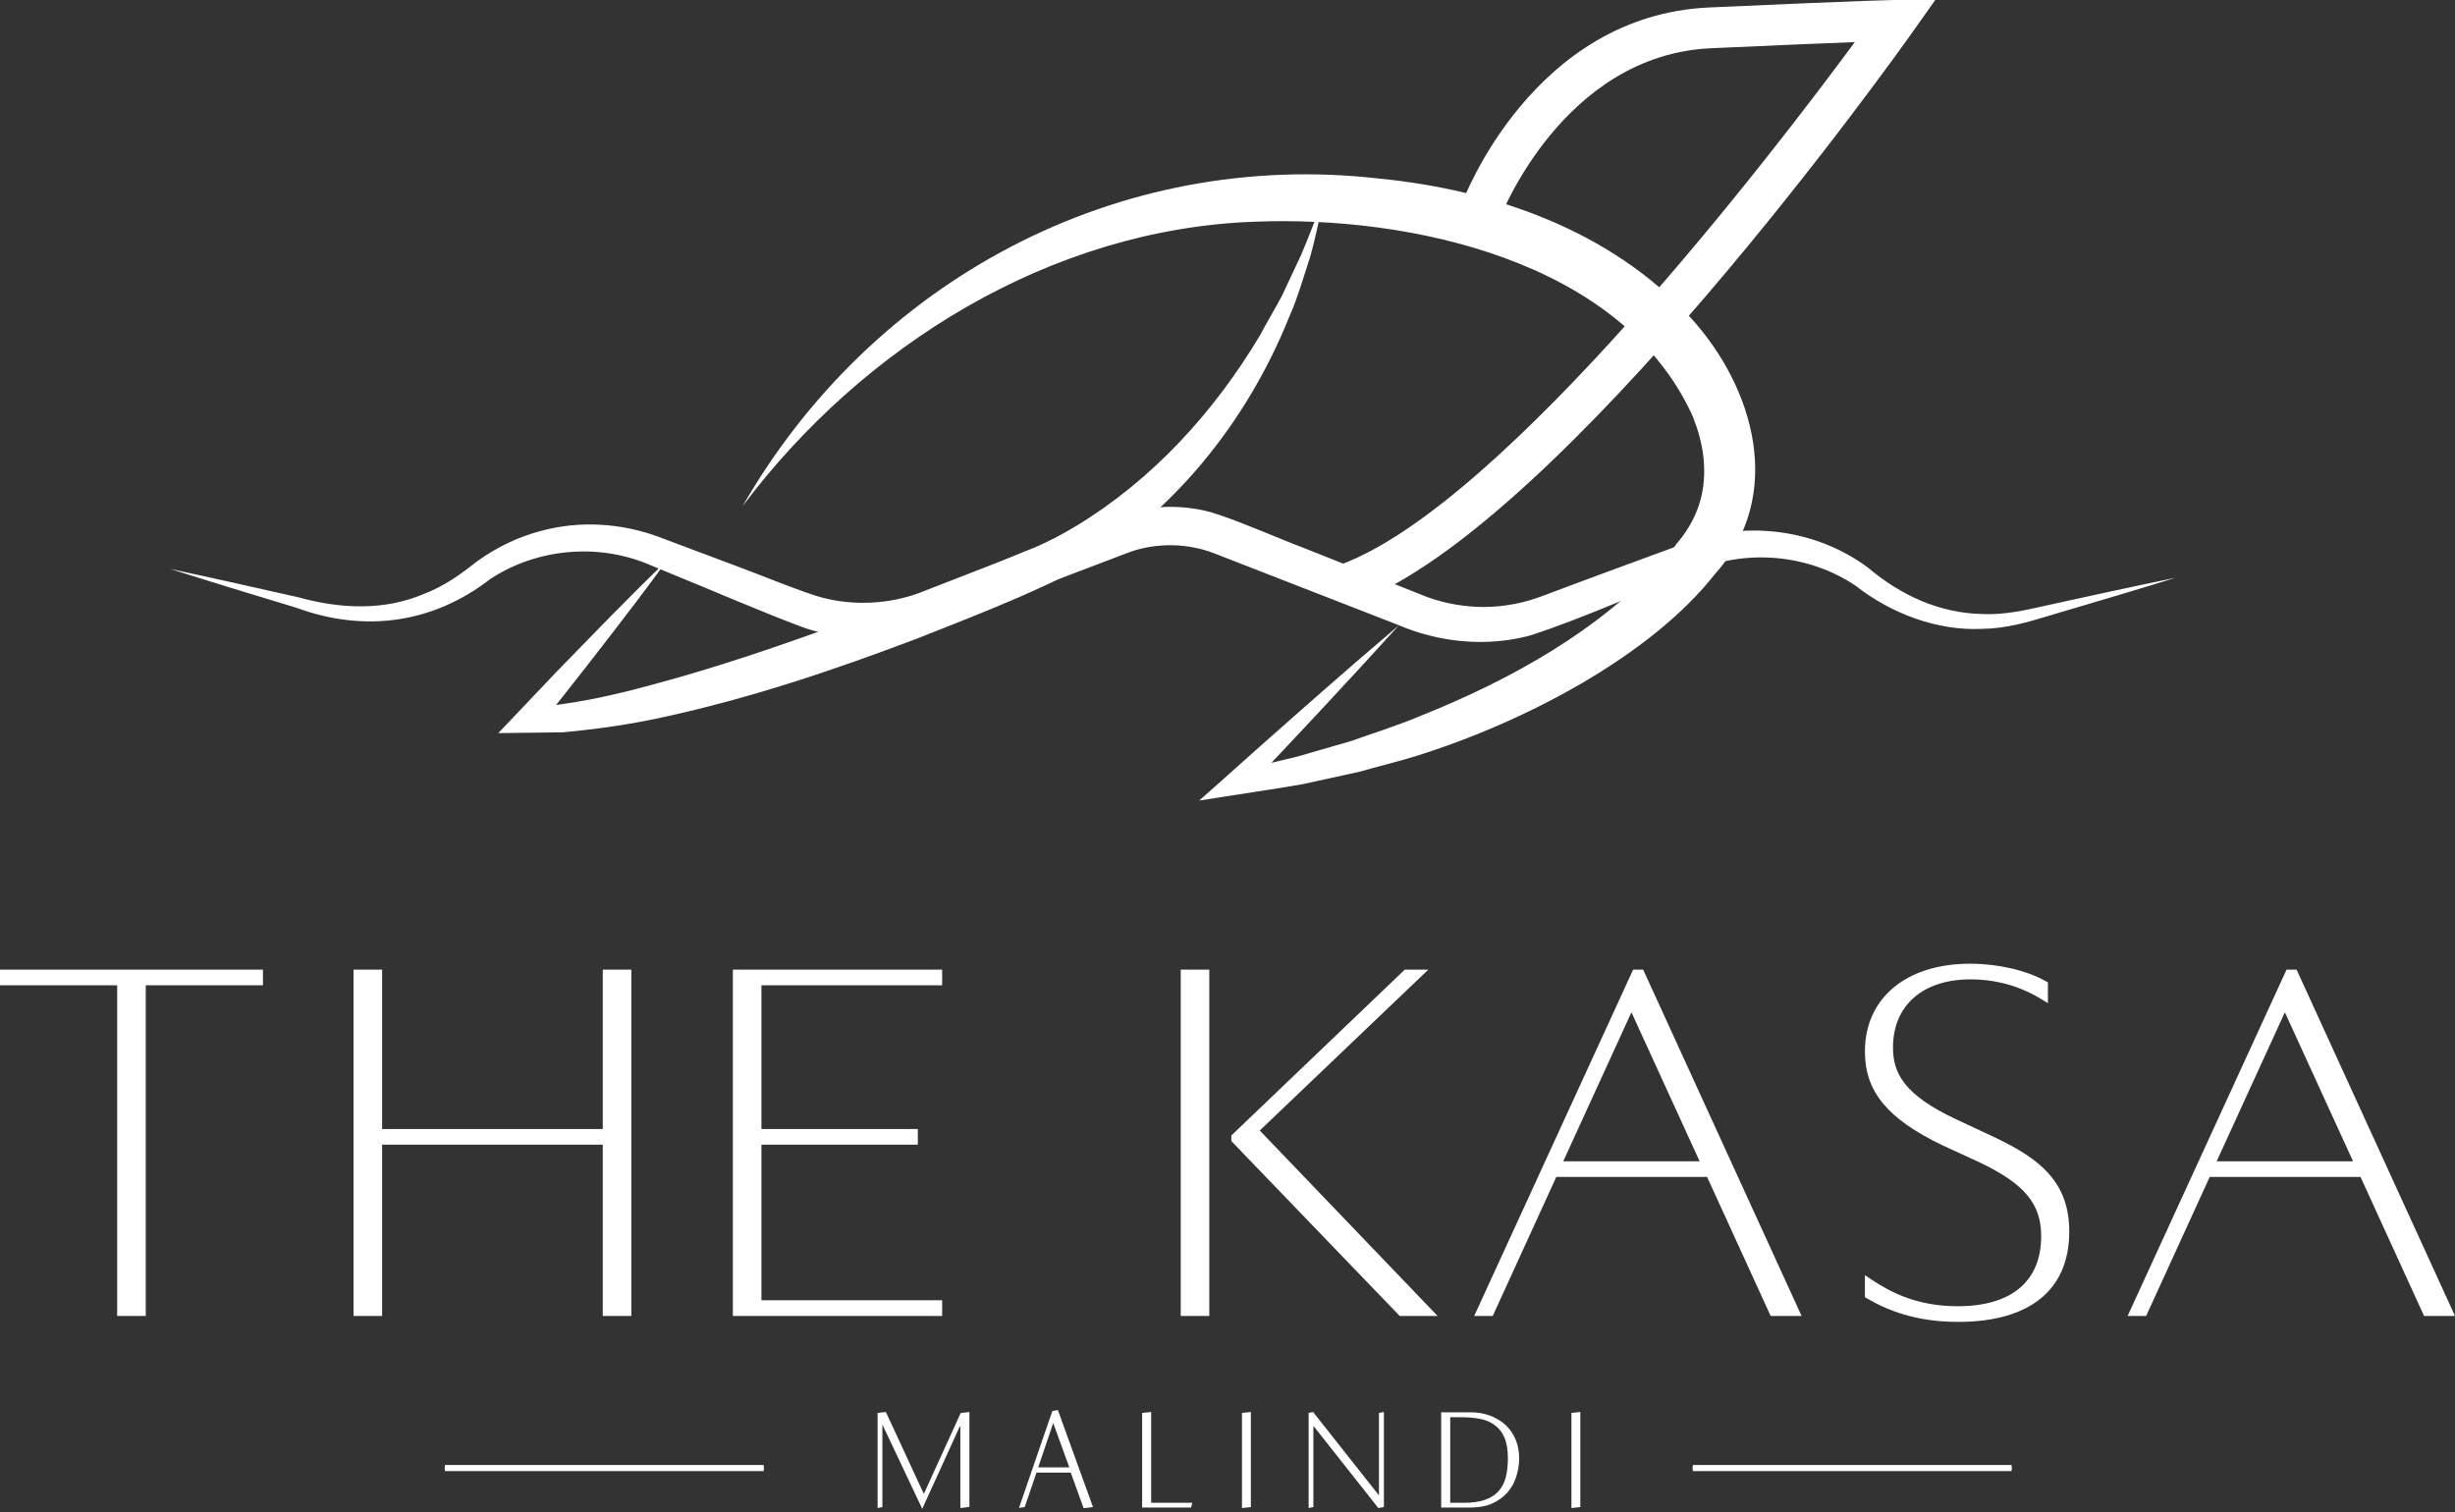 <svg xmlns="http://www.w3.org/2000/svg" width="500" height="308" viewBox="0 0 500 308" fill="none"><rect x="0" y="0" width="500" height="308" fill="#333333" stroke="none"/><path d="M344.789 298.422H409.68L409.75 299.033L409.68 299.673H344.789L344.72 299.033L344.789 298.422Z" fill="white"></path><path d="M90.634 298.422H155.525L155.595 299.033L155.525 299.673H90.634L90.564 299.033L90.634 298.422Z" fill="white"></path><path d="M443.074 117.696C434.505 120.346 425.907 122.891 417.309 125.425C413.001 126.768 408.436 128.035 403.839 128.098C394.533 128.574 385.065 124.942 377.867 119.272C368.262 112.86 355.547 111.759 344.994 116.35C333.925 120.656 323.058 125.708 311.787 129.405C305.518 131.125 298.885 131.17 292.551 129.789C290.42 129.333 288.32 128.697 286.278 127.918C285.829 127.74 285.368 127.554 284.919 127.365C273.421 122.904 258.884 117.219 247.355 112.738C241.941 110.636 235.798 110.508 230.304 112.377C228.345 113.114 216.933 117.458 214.729 118.3C211.261 119.6 207 121.249 202.681 122.886C200.105 123.886 197.508 124.865 195.08 125.786C193.07 126.532 191.17 127.239 189.465 127.85C181.307 130.602 172.286 130.658 164.108 127.99C156.175 125.115 143.691 119.69 135.856 116.523L132.75 115.241L131.977 114.915C121.622 110.605 109.271 111.757 99.868 117.936C88.186 126.995 74.258 128.904 60.374 123.807C51.794 121.215 43.223 118.603 34.672 115.892C43.441 117.763 52.192 119.728 60.929 121.707C69.305 124.034 78.256 124.436 86.349 120.982C90.59 119.342 93.649 117.103 97.328 114.23C101.191 111.474 105.553 109.347 110.194 108.15C118.028 105.995 126.557 106.544 134.167 109.367L134.949 109.663L138.095 110.847L150.678 115.566C154.149 116.831 164.299 120.984 167.641 121.788C174.014 123.405 180.873 123.066 187.055 120.847L193.333 118.403L201.455 115.252L211.985 111.159C214.444 110.2 225.571 105.885 227.775 105.032C233.781 102.938 240.423 102.669 246.571 104.333C251.175 105.62 261.206 110.018 265.809 111.725L288.825 120.883L290.653 121.613C291.63 121.97 292.625 122.276 293.634 122.534C296.536 123.306 299.539 123.668 302.542 123.641C306.632 123.585 310.655 122.767 314.476 121.285C324.164 117.63 333.91 114.064 343.626 110.497C355.773 105.951 370.03 107.878 380.423 115.611C387.143 121.289 395.016 124.917 403.83 125.083C408.23 125.276 412.441 124.322 416.767 123.338C425.53 121.411 434.283 119.504 443.074 117.696Z" fill="white"></path><path d="M151.236 103.116C177.66 57.113 227.715 30.238 280.893 36.379C304.118 38.645 328.001 46.926 344.214 64.59C357.401 78.981 363.604 101.058 349.252 116.966C336.224 133.565 310.544 147.111 288.419 153.998C285.398 154.973 280.064 156.273 277.002 157.178C273.95 157.868 268.546 159.02 265.462 159.707C261.037 160.491 256.594 161.154 252.167 161.841L244.238 163.074L250.132 157.834C258.395 150.429 267.697 142.219 276.135 134.894L284.918 127.365C274.868 138.463 263.698 150.411 253.409 161.212L251.372 157.203L264.193 154.126C267.191 153.272 272.317 151.772 275.239 150.932C279.859 149.27 284.579 147.825 289.084 145.918C307.806 138.452 326.294 128.19 339.721 112.992C340.153 112.44 341.168 111.263 341.489 110.724C344.607 107.132 346.61 102.783 347.003 98.024C347.237 95.176 346.97 92.126 346.231 89.354C345.984 88.312 345.55 86.917 345.159 85.913C345.024 85.479 344.687 84.63 344.485 84.221C329.917 53.052 287.036 43.878 255.502 45.166C214.113 46.621 175.782 70.381 151.236 103.116Z" fill="white"></path><path d="M269.651 40.323C268.816 43.95 267.821 49.002 266.779 52.492C265.62 56.048 264.166 61.016 262.646 64.361C253.982 86.054 238.403 105.524 217.763 116.882C208.154 121.736 197.532 125.809 186.843 130.052C169.927 136.476 152.641 142.298 134.921 146.118C128.441 147.567 121.175 148.589 114.517 149.182L107.516 149.263L101.487 149.335C103.947 146.779 110.465 139.854 113.019 137.188C120.38 129.638 128.295 121.397 135.856 114.149C133.724 117.062 131.583 119.969 129.396 122.83C123.333 130.815 115.762 140.543 109.445 148.385L107.516 144.142C116.101 143.643 124.787 141.689 133.299 139.355C146.127 135.907 158.827 131.57 171.333 126.995C174.482 125.854 180.749 123.509 183.865 122.293C192.187 119.102 200.522 115.78 208.687 112.343C212.35 110.962 215.935 109.097 219.304 107.067C234.803 97.66 247.352 83.837 256.622 68.296C257.466 66.672 260.24 61.895 261.094 60.242C262.026 58.206 264.061 53.867 265.022 51.859C266.642 48.067 268.048 44.177 269.651 40.323ZM276.3 122.664L273.36 114.888C306.704 102.271 361.146 31.093 377.756 8.578C372.217 8.787 363.156 9.16 348.462 9.827C318.289 11.197 305.556 44.227 305.433 44.559L297.641 41.657C298.225 40.085 312.36 3.142 348.085 1.521C381.186 0.018 385.925 0 386.112 0H394.146L389.503 6.559C386.613 10.647 318.182 106.818 276.3 122.664ZM0 200.713H23.865V268.061H29.685V200.713H53.55V197.523H0V200.713ZM122.763 229.982H77.82V197.523H72V268.061H77.82V233.174H122.763V268.061H128.583V197.523H122.763V229.982ZM149.258 268.061H191.886V264.869H155.078V233.174H186.931V229.982H155.078V200.713H191.886V197.523H149.258V268.061ZM240.472 268.061H246.292V197.523H240.472V268.061ZM290.898 197.523H286.102L251.06 231.038L250.786 231.301V232.442L284.808 267.789L285.071 268.061H292.787L256.57 230.292L290.898 197.523ZM318.382 236.557L332.269 206.207L346.157 236.557H318.382ZM332.611 197.523L300.246 268.061H304.02L316.964 239.746H347.676L360.62 268.061H366.921L334.659 197.523H332.611ZM406.266 231.687L398.477 228.044C387.738 223.033 385.539 218.556 385.539 213.377C385.539 204.817 391.592 199.5 401.336 199.5C407.866 199.5 412.771 201.683 415.736 203.514L417.088 204.349V200.115L416.634 199.859C412.657 197.638 406.9 196.311 401.235 196.311C388.225 196.311 379.82 203.327 379.82 214.185C379.82 222.357 384.389 227.889 395.606 233.295L403.279 236.829C412.347 241.177 415.718 245.236 415.718 251.804C415.718 261.013 409.678 266.085 398.708 266.085C390.386 266.085 384.98 263.192 381.199 260.671L379.82 259.751V264.241L380.258 264.499C385.705 267.713 391.774 269.274 398.809 269.274C413.4 269.274 421.437 262.747 421.437 250.892C421.437 240.89 415.633 236.128 406.266 231.687ZM451.461 236.557L465.349 206.207L479.237 236.557H451.461ZM467.739 197.523H465.69L433.326 268.061H437.099L450.044 239.746H480.757L493.7 268.061H500L467.739 197.523Z" fill="white"></path><path d="M179.711 290.18V306.999L178.74 307.193V287.819L180.422 287.625L188.152 304.314L195.656 287.851L197.435 287.625V306.967L195.592 307.193V290.6H195.462L187.829 307.355L179.711 290.18Z" fill="white"></path><path d="M218.078 299.98H211.092L208.698 306.999L207.534 307.161L214.326 287.431L215.458 287.237L222.606 306.999L220.698 307.225L218.078 299.98ZM214.488 289.921L211.448 298.913H217.787L214.52 289.921H214.488Z" fill="white"></path><path d="M232.613 307.096V287.819L234.457 287.625V306.126H242.834L242.575 307.096H232.613Z" fill="white"></path><path d="M252.948 287.819L254.759 287.625V306.999L252.948 307.193V287.819Z" fill="white"></path><path d="M267.587 290.568H267.49V306.999L266.52 307.193V287.819L267.426 287.625L280.816 304.573H280.849V287.819L281.851 287.625V306.999L280.719 307.193L267.587 290.568Z" fill="white"></path><path d="M293.52 307.096V287.689H299.536C300.938 287.689 302.242 287.916 303.45 288.369C304.658 288.8 305.703 289.425 306.587 290.245C307.471 291.042 308.162 292.024 308.657 293.188C309.153 294.331 309.401 295.625 309.401 297.069C309.401 298.32 309.207 299.549 308.819 300.757C308.453 301.964 307.86 303.042 307.04 303.991C306.242 304.918 305.207 305.673 303.935 306.255C302.685 306.816 301.175 307.096 299.407 307.096H293.52ZM295.364 288.692V306.126H298.146C299.827 306.126 301.24 305.932 302.383 305.544C303.525 305.155 304.442 304.584 305.132 303.829C305.843 303.075 306.35 302.137 306.652 301.015C306.954 299.872 307.105 298.557 307.105 297.069C307.105 295.323 306.868 293.91 306.393 292.832C305.919 291.732 305.251 290.881 304.388 290.277C303.547 289.652 302.544 289.231 301.38 289.016C300.216 288.8 298.943 288.692 297.563 288.692H295.364Z" fill="white"></path><path d="M320.046 287.819L321.857 287.625V306.999L320.046 307.193V287.819Z" fill="white"></path></svg>